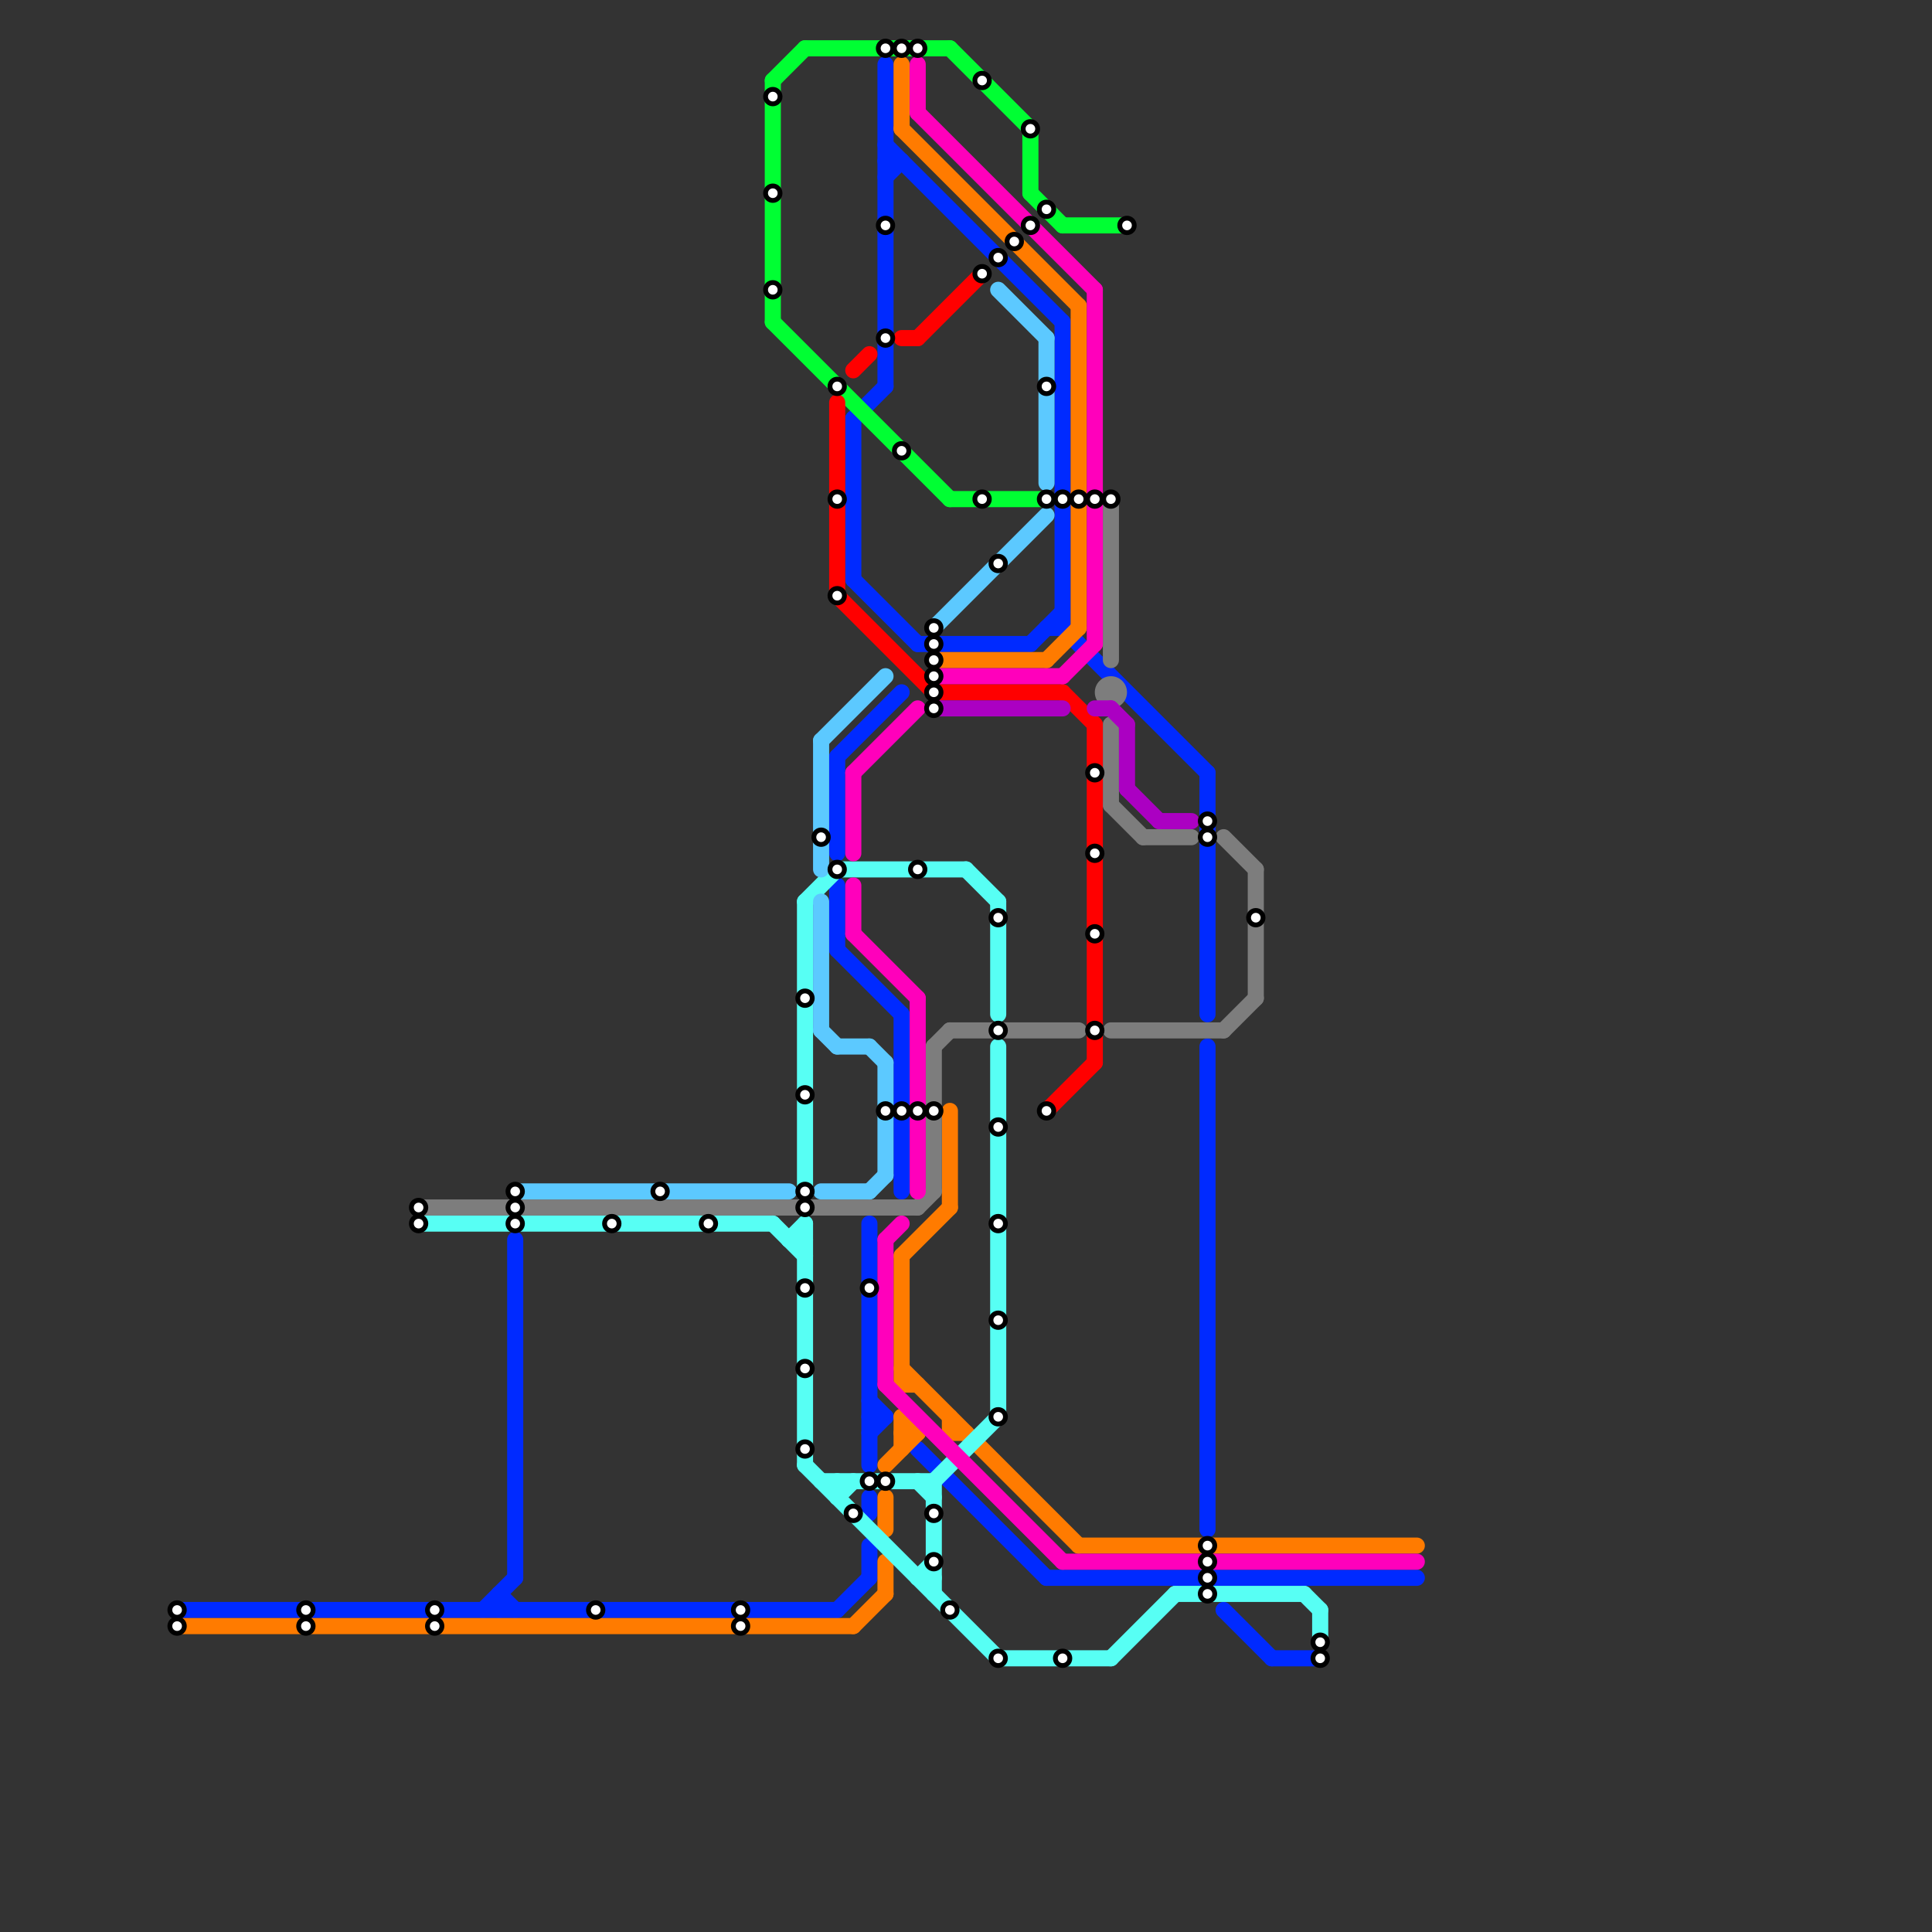 
<svg version="1.1" xmlns="http://www.w3.org/2000/svg" viewBox="0 0 120 120">
<rect x="0" y="0" width="120" height="120" fill="#333333" stroke="none"/>
<style>text { font: 1px Helvetica; font-weight: 600; white-space: pre; dominant-baseline: central; } line { stroke-width: 1; fill: none; stroke-linecap: round; stroke-linejoin: round; } .c0 { stroke: #002aff } .c1 { stroke: #ff7b00 } .c2 { stroke: #7d7d7d } .c3 { stroke: #57fff4 } .c4 { stroke: #5cc9ff } .c5 { stroke: #00ff33 } .c6 { stroke: #ff0000 } .c7 { stroke: #ff00bb } .c8 { stroke: #ab00c2 }</style><defs><g id="wm-xf"><circle r="1.2" fill="#000"/><circle r="0.9" fill="#fff"/><circle r="0.6" fill="#000"/><circle r="0.3" fill="#fff"/></g><g id="wm"><circle r="0.6" fill="#000"/><circle r="0.3" fill="#fff"/></g></defs><line class="c0" x1="52" y1="100" x2="54" y2="98"/><line class="c0" x1="57" y1="40" x2="64" y2="40"/><line class="c0" x1="54" y1="76" x2="54" y2="91"/><line class="c0" x1="66" y1="39" x2="75" y2="48"/><line class="c0" x1="56" y1="63" x2="56" y2="74"/><line class="c0" x1="55" y1="11" x2="56" y2="10"/><line class="c0" x1="54" y1="88" x2="55" y2="88"/><line class="c0" x1="52" y1="59" x2="56" y2="63"/><line class="c0" x1="64" y1="40" x2="66" y2="38"/><line class="c0" x1="53" y1="26" x2="53" y2="36"/><line class="c0" x1="31" y1="99" x2="31" y2="100"/><line class="c0" x1="55" y1="10" x2="56" y2="10"/><line class="c0" x1="55" y1="9" x2="66" y2="20"/><line class="c0" x1="30" y1="100" x2="32" y2="98"/><line class="c0" x1="76" y1="100" x2="79" y2="103"/><line class="c0" x1="52" y1="47" x2="52" y2="53"/><line class="c0" x1="53" y1="26" x2="55" y2="24"/><line class="c0" x1="65" y1="98" x2="88" y2="98"/><line class="c0" x1="57" y1="90" x2="65" y2="98"/><line class="c0" x1="75" y1="48" x2="75" y2="63"/><line class="c0" x1="75" y1="65" x2="75" y2="95"/><line class="c0" x1="54" y1="87" x2="55" y2="88"/><line class="c0" x1="55" y1="4" x2="55" y2="24"/><line class="c0" x1="79" y1="103" x2="82" y2="103"/><line class="c0" x1="54" y1="96" x2="54" y2="98"/><line class="c0" x1="65" y1="39" x2="66" y2="39"/><line class="c0" x1="54" y1="89" x2="55" y2="88"/><line class="c0" x1="11" y1="100" x2="52" y2="100"/><line class="c0" x1="54" y1="93" x2="54" y2="94"/><line class="c0" x1="52" y1="47" x2="56" y2="43"/><line class="c0" x1="52" y1="55" x2="52" y2="59"/><line class="c0" x1="53" y1="36" x2="57" y2="40"/><line class="c0" x1="66" y1="20" x2="66" y2="39"/><line class="c0" x1="32" y1="77" x2="32" y2="98"/><line class="c0" x1="31" y1="99" x2="32" y2="100"/><line class="c1" x1="56" y1="85" x2="67" y2="96"/><line class="c1" x1="67" y1="96" x2="88" y2="96"/><line class="c1" x1="59" y1="89" x2="60" y2="89"/><line class="c1" x1="67" y1="19" x2="67" y2="39"/><line class="c1" x1="56" y1="86" x2="57" y2="86"/><line class="c1" x1="65" y1="41" x2="67" y2="39"/><line class="c1" x1="11" y1="101" x2="53" y2="101"/><line class="c1" x1="56" y1="89" x2="57" y2="89"/><line class="c1" x1="55" y1="93" x2="55" y2="95"/><line class="c1" x1="55" y1="91" x2="57" y2="89"/><line class="c1" x1="56" y1="78" x2="56" y2="86"/><line class="c1" x1="59" y1="88" x2="59" y2="89"/><line class="c1" x1="56" y1="88" x2="56" y2="90"/><line class="c1" x1="56" y1="4" x2="56" y2="8"/><line class="c1" x1="58" y1="41" x2="65" y2="41"/><line class="c1" x1="56" y1="88" x2="57" y2="89"/><line class="c1" x1="55" y1="97" x2="55" y2="99"/><line class="c1" x1="53" y1="101" x2="55" y2="99"/><line class="c1" x1="56" y1="78" x2="59" y2="75"/><line class="c1" x1="59" y1="69" x2="59" y2="75"/><line class="c1" x1="56" y1="8" x2="67" y2="19"/><line class="c2" x1="69" y1="31" x2="69" y2="41"/><line class="c2" x1="59" y1="64" x2="67" y2="64"/><line class="c2" x1="76" y1="52" x2="78" y2="54"/><line class="c2" x1="78" y1="54" x2="78" y2="62"/><line class="c2" x1="71" y1="52" x2="74" y2="52"/><line class="c2" x1="57" y1="75" x2="58" y2="74"/><line class="c2" x1="58" y1="65" x2="59" y2="64"/><line class="c2" x1="26" y1="75" x2="57" y2="75"/><line class="c2" x1="69" y1="64" x2="76" y2="64"/><line class="c2" x1="69" y1="50" x2="71" y2="52"/><line class="c2" x1="76" y1="64" x2="78" y2="62"/><line class="c2" x1="58" y1="65" x2="58" y2="74"/><line class="c2" x1="69" y1="45" x2="69" y2="50"/><circle cx="69" cy="43" r="1" fill="#7d7d7d" /><line class="c3" x1="26" y1="76" x2="48" y2="76"/><line class="c3" x1="48" y1="76" x2="50" y2="78"/><line class="c3" x1="51" y1="92" x2="58" y2="92"/><line class="c3" x1="50" y1="56" x2="52" y2="54"/><line class="c3" x1="57" y1="98" x2="58" y2="97"/><line class="c3" x1="52" y1="93" x2="53" y2="92"/><line class="c3" x1="69" y1="103" x2="73" y2="99"/><line class="c3" x1="82" y1="100" x2="82" y2="102"/><line class="c3" x1="62" y1="56" x2="62" y2="63"/><line class="c3" x1="50" y1="76" x2="50" y2="91"/><line class="c3" x1="62" y1="65" x2="62" y2="88"/><line class="c3" x1="50" y1="91" x2="62" y2="103"/><line class="c3" x1="60" y1="54" x2="62" y2="56"/><line class="c3" x1="58" y1="92" x2="62" y2="88"/><line class="c3" x1="52" y1="54" x2="60" y2="54"/><line class="c3" x1="62" y1="103" x2="69" y2="103"/><line class="c3" x1="50" y1="56" x2="50" y2="74"/><line class="c3" x1="49" y1="77" x2="50" y2="77"/><line class="c3" x1="52" y1="92" x2="52" y2="93"/><line class="c3" x1="58" y1="92" x2="58" y2="99"/><line class="c3" x1="57" y1="92" x2="58" y2="93"/><line class="c3" x1="57" y1="98" x2="58" y2="98"/><line class="c3" x1="81" y1="99" x2="82" y2="100"/><line class="c3" x1="73" y1="99" x2="81" y2="99"/><line class="c3" x1="49" y1="77" x2="50" y2="76"/><line class="c4" x1="51" y1="46" x2="51" y2="54"/><line class="c4" x1="62" y1="18" x2="65" y2="21"/><line class="c4" x1="65" y1="21" x2="65" y2="30"/><line class="c4" x1="58" y1="39" x2="65" y2="32"/><line class="c4" x1="55" y1="66" x2="55" y2="73"/><line class="c4" x1="51" y1="64" x2="52" y2="65"/><line class="c4" x1="51" y1="74" x2="54" y2="74"/><line class="c4" x1="54" y1="74" x2="55" y2="73"/><line class="c4" x1="54" y1="65" x2="55" y2="66"/><line class="c4" x1="51" y1="46" x2="55" y2="42"/><line class="c4" x1="32" y1="74" x2="49" y2="74"/><line class="c4" x1="52" y1="65" x2="54" y2="65"/><line class="c4" x1="51" y1="56" x2="51" y2="64"/><line class="c5" x1="48" y1="20" x2="59" y2="31"/><line class="c5" x1="59" y1="3" x2="64" y2="8"/><line class="c5" x1="48" y1="5" x2="48" y2="20"/><line class="c5" x1="64" y1="8" x2="64" y2="12"/><line class="c5" x1="66" y1="14" x2="70" y2="14"/><line class="c5" x1="50" y1="3" x2="59" y2="3"/><line class="c5" x1="48" y1="5" x2="50" y2="3"/><line class="c5" x1="59" y1="31" x2="65" y2="31"/><line class="c5" x1="64" y1="12" x2="66" y2="14"/><line class="c6" x1="58" y1="43" x2="66" y2="43"/><line class="c6" x1="68" y1="45" x2="68" y2="66"/><line class="c6" x1="53" y1="23" x2="54" y2="22"/><line class="c6" x1="66" y1="43" x2="68" y2="45"/><line class="c6" x1="56" y1="21" x2="57" y2="21"/><line class="c6" x1="65" y1="69" x2="68" y2="66"/><line class="c6" x1="57" y1="21" x2="61" y2="17"/><line class="c6" x1="52" y1="37" x2="58" y2="43"/><line class="c6" x1="52" y1="25" x2="52" y2="37"/><line class="c7" x1="55" y1="77" x2="56" y2="76"/><line class="c7" x1="53" y1="58" x2="57" y2="62"/><line class="c7" x1="53" y1="55" x2="53" y2="58"/><line class="c7" x1="57" y1="62" x2="57" y2="74"/><line class="c7" x1="53" y1="48" x2="53" y2="53"/><line class="c7" x1="66" y1="97" x2="88" y2="97"/><line class="c7" x1="53" y1="48" x2="57" y2="44"/><line class="c7" x1="57" y1="4" x2="57" y2="7"/><line class="c7" x1="55" y1="86" x2="66" y2="97"/><line class="c7" x1="58" y1="42" x2="66" y2="42"/><line class="c7" x1="68" y1="18" x2="68" y2="40"/><line class="c7" x1="57" y1="7" x2="68" y2="18"/><line class="c7" x1="55" y1="77" x2="55" y2="86"/><line class="c7" x1="66" y1="42" x2="68" y2="40"/><line class="c8" x1="70" y1="45" x2="70" y2="49"/><line class="c8" x1="69" y1="44" x2="70" y2="45"/><line class="c8" x1="70" y1="49" x2="72" y2="51"/><line class="c8" x1="68" y1="44" x2="69" y2="44"/><line class="c8" x1="58" y1="44" x2="66" y2="44"/><line class="c8" x1="72" y1="51" x2="74" y2="51"/>

<use x="11" y="100" href="#wm"/><use x="11" y="101" href="#wm"/><use x="19" y="100" href="#wm"/><use x="19" y="101" href="#wm"/><use x="26" y="75" href="#wm"/><use x="26" y="76" href="#wm"/><use x="27" y="100" href="#wm"/><use x="27" y="101" href="#wm"/><use x="32" y="74" href="#wm"/><use x="32" y="75" href="#wm"/><use x="32" y="76" href="#wm"/><use x="37" y="100" href="#wm"/><use x="38" y="76" href="#wm"/><use x="41" y="74" href="#wm"/><use x="44" y="76" href="#wm"/><use x="46" y="100" href="#wm"/><use x="46" y="101" href="#wm"/><use x="48" y="12" href="#wm"/><use x="48" y="18" href="#wm"/><use x="48" y="6" href="#wm"/><use x="50" y="62" href="#wm"/><use x="50" y="68" href="#wm"/><use x="50" y="74" href="#wm"/><use x="50" y="75" href="#wm"/><use x="50" y="80" href="#wm"/><use x="50" y="85" href="#wm"/><use x="50" y="90" href="#wm"/><use x="51" y="52" href="#wm"/><use x="52" y="24" href="#wm"/><use x="52" y="31" href="#wm"/><use x="52" y="37" href="#wm"/><use x="52" y="54" href="#wm"/><use x="53" y="94" href="#wm"/><use x="54" y="80" href="#wm"/><use x="54" y="92" href="#wm"/><use x="55" y="14" href="#wm"/><use x="55" y="21" href="#wm"/><use x="55" y="3" href="#wm"/><use x="55" y="69" href="#wm"/><use x="55" y="92" href="#wm"/><use x="56" y="28" href="#wm"/><use x="56" y="3" href="#wm"/><use x="56" y="69" href="#wm"/><use x="57" y="3" href="#wm"/><use x="57" y="54" href="#wm"/><use x="57" y="69" href="#wm"/><use x="58" y="39" href="#wm"/><use x="58" y="40" href="#wm"/><use x="58" y="41" href="#wm"/><use x="58" y="42" href="#wm"/><use x="58" y="43" href="#wm"/><use x="58" y="44" href="#wm"/><use x="58" y="69" href="#wm"/><use x="58" y="94" href="#wm"/><use x="58" y="97" href="#wm"/><use x="59" y="100" href="#wm"/><use x="61" y="17" href="#wm"/><use x="61" y="31" href="#wm"/><use x="61" y="5" href="#wm"/><use x="62" y="103" href="#wm"/><use x="62" y="16" href="#wm"/><use x="62" y="35" href="#wm"/><use x="62" y="57" href="#wm"/><use x="62" y="64" href="#wm"/><use x="62" y="70" href="#wm"/><use x="62" y="76" href="#wm"/><use x="62" y="82" href="#wm"/><use x="62" y="88" href="#wm"/><use x="63" y="15" href="#wm"/><use x="64" y="14" href="#wm"/><use x="64" y="8" href="#wm"/><use x="65" y="13" href="#wm"/><use x="65" y="24" href="#wm"/><use x="65" y="31" href="#wm"/><use x="65" y="69" href="#wm"/><use x="66" y="103" href="#wm"/><use x="66" y="31" href="#wm"/><use x="67" y="31" href="#wm"/><use x="68" y="31" href="#wm"/><use x="68" y="48" href="#wm"/><use x="68" y="53" href="#wm"/><use x="68" y="58" href="#wm"/><use x="68" y="64" href="#wm"/><use x="69" y="31" href="#wm"/><use x="70" y="14" href="#wm"/><use x="75" y="51" href="#wm"/><use x="75" y="52" href="#wm"/><use x="75" y="96" href="#wm"/><use x="75" y="97" href="#wm"/><use x="75" y="98" href="#wm"/><use x="75" y="99" href="#wm"/><use x="78" y="57" href="#wm"/><use x="82" y="102" href="#wm"/><use x="82" y="103" href="#wm"/>
</svg>

